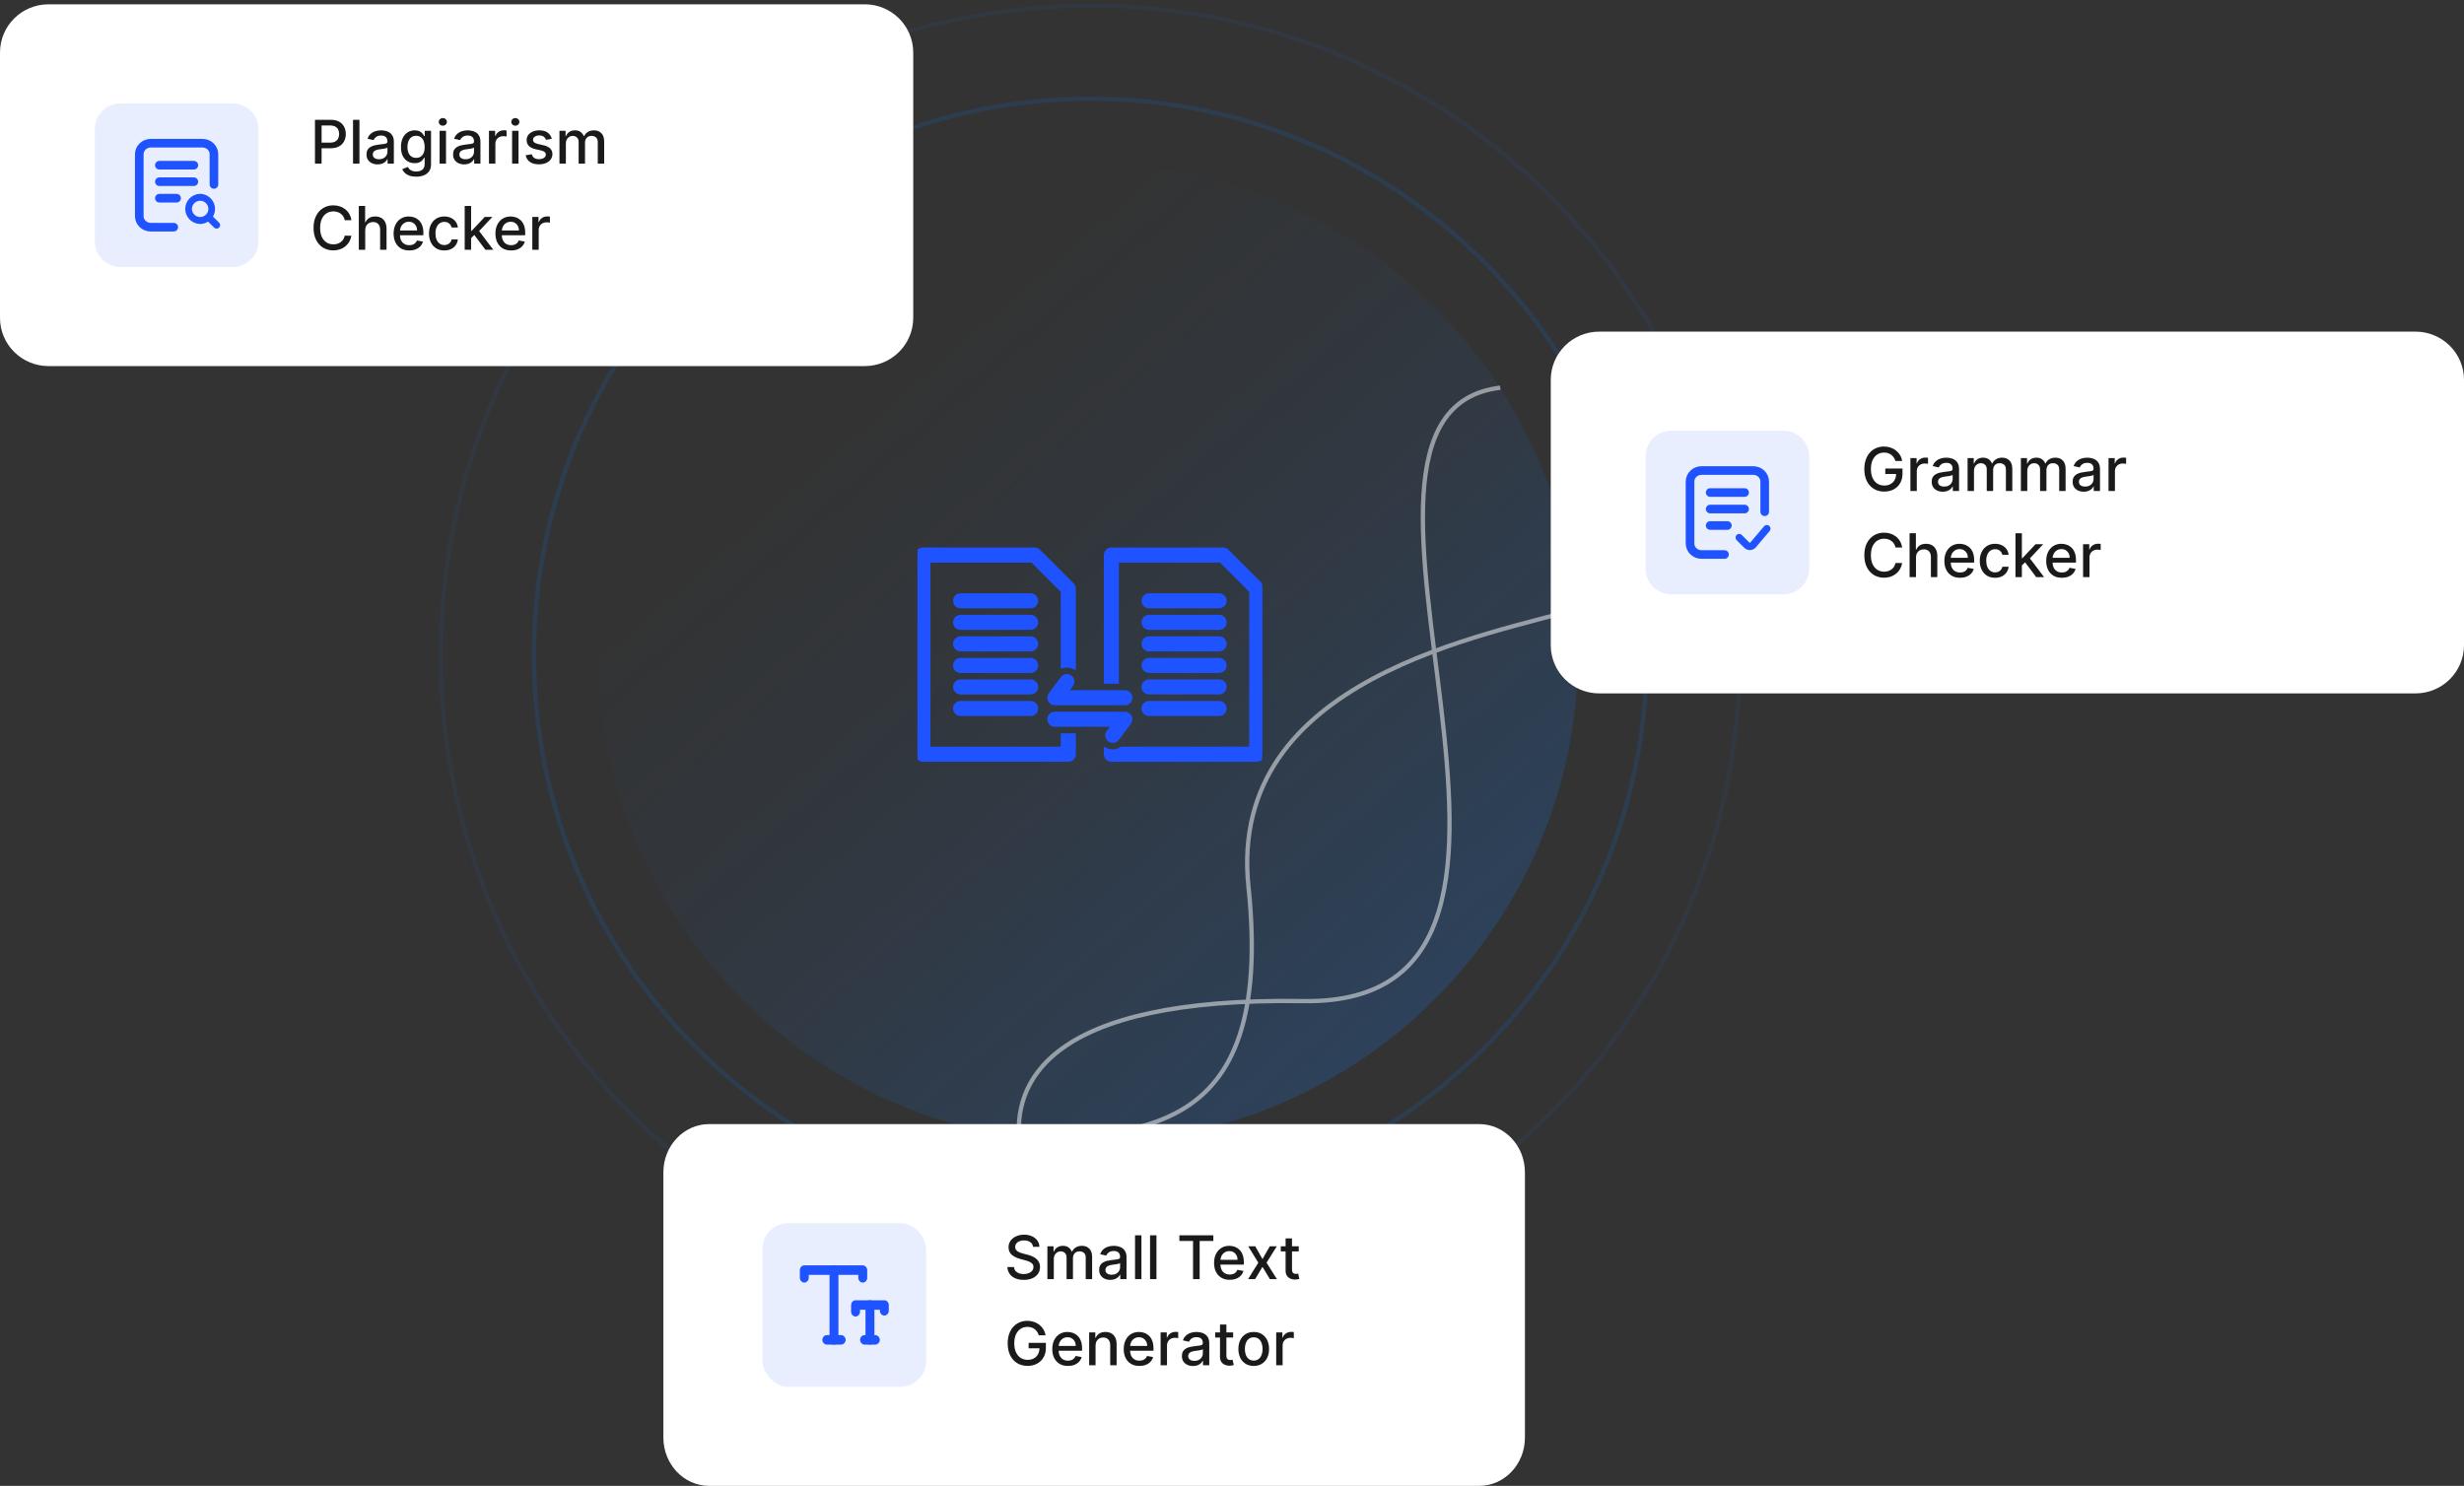 <svg width="572" height="345" viewBox="0 0 572 345" fill="none" xmlns="http://www.w3.org/2000/svg">
<rect x="0" y="0" width="572" height="345" fill="#333333" stroke="none"/>
<g clip-path="url(#clip0_27444_1817)">
<path opacity="0.15" d="M253.121 281.259C324.458 281.259 382.287 223.429 382.287 152.092C382.287 80.756 324.458 22.926 253.121 22.926C181.784 22.926 123.954 80.756 123.954 152.092C123.954 223.429 181.784 281.259 253.121 281.259Z" stroke="#137CF9"/>
<path opacity="0.07" d="M253.121 302.862C336.391 302.862 403.894 235.359 403.894 152.089C403.894 68.82 336.391 1.316 253.121 1.316C169.852 1.316 102.349 68.82 102.349 152.089C102.349 235.359 169.852 302.862 253.121 302.862Z" stroke="#137CF9"/>
<path d="M252.667 265.333C315.443 265.333 366.333 214.443 366.333 151.667C366.333 88.89 315.443 38 252.667 38C189.89 38 139 88.89 139 151.667C139 214.443 189.89 265.333 252.667 265.333Z" fill="url(#paint0_linear_27444_1817)"/>
<path d="M366.787 141.196C346.24 147.411 284.746 157.133 289.822 205.861C296.185 266.955 261.796 261.798 236.739 265.765C234.884 251.484 243.052 231.489 302.548 232.441C376.917 233.631 298.173 95.971 348.283 90.019" stroke="white" stroke-opacity="0.5"/>
<g clip-path="url(#clip1_27444_1817)">
<path d="M239.25 138.25H223C222.668 138.25 222.351 138.382 222.116 138.616C221.882 138.851 221.75 139.169 221.75 139.5C221.75 139.832 221.882 140.15 222.116 140.384C222.351 140.618 222.668 140.75 223 140.75H239.25C239.582 140.75 239.899 140.618 240.134 140.384C240.368 140.15 240.5 139.832 240.5 139.5C240.5 139.169 240.368 138.851 240.134 138.616C239.899 138.382 239.582 138.25 239.25 138.25Z" fill="#1F53FF" stroke="#1F53FF"/>
<path d="M239.25 143.25H223C222.668 143.25 222.351 143.382 222.116 143.616C221.882 143.851 221.75 144.169 221.75 144.5C221.75 144.832 221.882 145.15 222.116 145.384C222.351 145.618 222.668 145.75 223 145.75H239.25C239.582 145.75 239.899 145.618 240.134 145.384C240.368 145.15 240.5 144.832 240.5 144.5C240.5 144.169 240.368 143.851 240.134 143.616C239.899 143.382 239.582 143.25 239.25 143.25Z" fill="#1F53FF" stroke="#1F53FF"/>
<path d="M239.25 148.25H223C222.668 148.25 222.351 148.382 222.116 148.616C221.882 148.851 221.75 149.169 221.75 149.5C221.75 149.832 221.882 150.15 222.116 150.384C222.351 150.618 222.668 150.75 223 150.75H239.25C239.582 150.75 239.899 150.618 240.134 150.384C240.368 150.15 240.5 149.832 240.5 149.5C240.5 149.169 240.368 148.851 240.134 148.616C239.899 148.382 239.582 148.25 239.25 148.25Z" fill="#1F53FF" stroke="#1F53FF"/>
<path d="M239.25 153.25H223C222.668 153.25 222.351 153.382 222.116 153.616C221.882 153.851 221.75 154.169 221.75 154.5C221.75 154.832 221.882 155.15 222.116 155.384C222.351 155.618 222.668 155.75 223 155.75H239.25C239.582 155.75 239.899 155.618 240.134 155.384C240.368 155.15 240.5 154.832 240.5 154.5C240.5 154.169 240.368 153.851 240.134 153.616C239.899 153.382 239.582 153.25 239.25 153.25Z" fill="#1F53FF" stroke="#1F53FF"/>
<path d="M239.25 158.25H223C222.668 158.25 222.351 158.382 222.116 158.616C221.882 158.851 221.75 159.169 221.75 159.5C221.75 159.832 221.882 160.15 222.116 160.384C222.351 160.618 222.668 160.75 223 160.75H239.25C239.582 160.75 239.899 160.618 240.134 160.384C240.368 160.15 240.5 159.832 240.5 159.5C240.5 159.169 240.368 158.851 240.134 158.616C239.899 158.382 239.582 158.25 239.25 158.25Z" fill="#1F53FF" stroke="#1F53FF"/>
<path d="M239.25 163.25H223C222.668 163.25 222.351 163.382 222.116 163.616C221.882 163.851 221.75 164.169 221.75 164.5C221.75 164.832 221.882 165.15 222.116 165.384C222.351 165.618 222.668 165.75 223 165.75H239.25C239.582 165.75 239.899 165.618 240.134 165.384C240.368 165.15 240.5 164.832 240.5 164.5C240.5 164.169 240.368 163.851 240.134 163.616C239.899 163.382 239.582 163.25 239.25 163.25Z" fill="#1F53FF" stroke="#1F53FF"/>
<path d="M266.75 140.75H283C283.332 140.75 283.649 140.618 283.884 140.384C284.118 140.15 284.25 139.832 284.25 139.5C284.25 139.169 284.118 138.851 283.884 138.616C283.649 138.382 283.332 138.25 283 138.25H266.75C266.418 138.25 266.101 138.382 265.866 138.616C265.632 138.851 265.5 139.169 265.5 139.5C265.5 139.832 265.632 140.15 265.866 140.384C266.101 140.618 266.418 140.75 266.75 140.75Z" fill="#1F53FF" stroke="#1F53FF"/>
<path d="M266.75 145.75H283C283.332 145.75 283.649 145.618 283.884 145.384C284.118 145.15 284.25 144.832 284.25 144.5C284.25 144.169 284.118 143.851 283.884 143.616C283.649 143.382 283.332 143.25 283 143.25H266.75C266.418 143.25 266.101 143.382 265.866 143.616C265.632 143.851 265.5 144.169 265.5 144.5C265.5 144.832 265.632 145.15 265.866 145.384C266.101 145.618 266.418 145.75 266.75 145.75Z" fill="#1F53FF" stroke="#1F53FF"/>
<path d="M266.75 150.75H283C283.332 150.75 283.649 150.618 283.884 150.384C284.118 150.15 284.25 149.832 284.25 149.5C284.25 149.169 284.118 148.851 283.884 148.616C283.649 148.382 283.332 148.25 283 148.25H266.75C266.418 148.25 266.101 148.382 265.866 148.616C265.632 148.851 265.5 149.169 265.5 149.5C265.5 149.832 265.632 150.15 265.866 150.384C266.101 150.618 266.418 150.75 266.75 150.75Z" fill="#1F53FF" stroke="#1F53FF"/>
<path d="M266.75 155.75H283C283.332 155.75 283.649 155.618 283.884 155.384C284.118 155.15 284.25 154.832 284.25 154.5C284.25 154.169 284.118 153.851 283.884 153.616C283.649 153.382 283.332 153.25 283 153.25H266.75C266.418 153.25 266.101 153.382 265.866 153.616C265.632 153.851 265.5 154.169 265.5 154.5C265.5 154.832 265.632 155.15 265.866 155.384C266.101 155.618 266.418 155.75 266.75 155.75Z" fill="#1F53FF" stroke="#1F53FF"/>
<path d="M266.75 160.75H283C283.332 160.75 283.649 160.618 283.884 160.384C284.118 160.15 284.25 159.832 284.25 159.5C284.25 159.169 284.118 158.851 283.884 158.616C283.649 158.382 283.332 158.25 283 158.25H266.75C266.418 158.25 266.101 158.382 265.866 158.616C265.632 158.851 265.5 159.169 265.5 159.5C265.5 159.832 265.632 160.15 265.866 160.384C266.101 160.618 266.418 160.75 266.75 160.75Z" fill="#1F53FF" stroke="#1F53FF"/>
<path d="M266.75 165.75H283C283.332 165.75 283.649 165.618 283.884 165.384C284.118 165.15 284.25 164.832 284.25 164.5C284.25 164.169 284.118 163.851 283.884 163.616C283.649 163.382 283.332 163.25 283 163.25H266.75C266.418 163.25 266.101 163.382 265.866 163.616C265.632 163.851 265.5 164.169 265.5 164.5C265.5 164.832 265.632 165.15 265.866 165.384C266.101 165.618 266.418 165.75 266.75 165.75Z" fill="#1F53FF" stroke="#1F53FF"/>
<path d="M261.125 160.75H247.371L248.681 158.999C248.879 158.733 248.964 158.4 248.917 158.072C248.869 157.743 248.694 157.448 248.428 157.249C248.163 157.051 247.829 156.966 247.501 157.013C247.173 157.06 246.877 157.236 246.679 157.501L243.874 161.251C243.735 161.437 243.651 161.658 243.63 161.889C243.609 162.12 243.654 162.352 243.757 162.56C243.861 162.767 244.021 162.942 244.218 163.064C244.416 163.185 244.643 163.25 244.875 163.25H261.125C261.457 163.25 261.774 163.118 262.009 162.884C262.243 162.65 262.375 162.332 262.375 162C262.375 161.669 262.243 161.351 262.009 161.116C261.774 160.882 261.457 160.75 261.125 160.75Z" fill="#1F53FF" stroke="#1F53FF"/>
<path d="M246.75 173.875H215.5V130.125H239.67L246.75 137.206V154.621C247.584 154.406 248.467 154.486 249.25 154.846V136.688C249.25 136.356 249.118 136.038 248.884 135.804L241.071 127.991C240.837 127.757 240.519 127.625 240.188 127.625H214.25C213.918 127.625 213.601 127.757 213.366 127.991C213.132 128.226 213 128.544 213 128.875V175.125C213 175.457 213.132 175.775 213.366 176.009C213.601 176.243 213.918 176.375 214.25 176.375H248C248.332 176.375 248.649 176.243 248.884 176.009C249.118 175.775 249.25 175.457 249.25 175.125V170.75H246.75V173.875Z" fill="#1F53FF" stroke="#1F53FF"/>
<path d="M292.634 135.804L284.821 127.991C284.587 127.757 284.269 127.625 283.938 127.625H258C257.668 127.625 257.351 127.757 257.116 127.991C256.882 128.226 256.75 128.544 256.75 128.875V158.25H259.25V130.125H283.42L290.5 137.206V173.875H260.389C259.857 174.23 259.243 174.441 258.605 174.488C257.967 174.536 257.328 174.417 256.75 174.145V175.125C256.75 175.457 256.882 175.775 257.116 176.009C257.351 176.243 257.668 176.375 258 176.375H291.75C292.082 176.375 292.399 176.243 292.634 176.009C292.868 175.775 293 175.457 293 175.125V136.688C293 136.356 292.868 136.038 292.634 135.804Z" fill="#1F53FF" stroke="#1F53FF"/>
<path d="M257.572 171.751C257.703 171.849 257.853 171.921 258.012 171.961C258.171 172.002 258.336 172.011 258.499 171.987C258.661 171.964 258.818 171.909 258.959 171.825C259.1 171.741 259.223 171.63 259.321 171.499L262.126 167.749C262.265 167.563 262.349 167.342 262.37 167.111C262.391 166.88 262.346 166.648 262.243 166.44C262.139 166.233 261.979 166.059 261.782 165.937C261.584 165.815 261.357 165.75 261.125 165.75H244.875C244.543 165.75 244.226 165.882 243.991 166.116C243.757 166.351 243.625 166.669 243.625 167C243.625 167.332 243.757 167.65 243.991 167.884C244.226 168.118 244.543 168.25 244.875 168.25H258.629L257.319 170.002C257.221 170.133 257.15 170.282 257.109 170.442C257.069 170.601 257.06 170.766 257.083 170.929C257.107 171.091 257.162 171.247 257.246 171.388C257.33 171.53 257.44 171.653 257.572 171.751Z" fill="#1F53FF" stroke="#1F53FF"/>
</g>
<path d="M154 272.2C154 266.014 158.755 261 164.62 261H343.38C349.245 261 354 266.014 354 272.2V333.8C354 339.985 349.245 345 343.38 345H164.62C158.755 345 154 339.985 154 333.8V272.2Z" fill="white"/>
<rect opacity="0.1" x="177" y="284" width="38" height="38" rx="6" fill="#1F53FF"/>
<path d="M193.603 311.997C193.142 311.997 192.768 311.594 192.768 311.096V294.9C192.768 294.404 193.141 294 193.603 294C194.064 294 194.438 294.402 194.438 294.9V311.098C194.437 311.594 194.064 311.997 193.603 311.997Z" fill="#1F53FF" stroke="#1F53FF" stroke-width="0.4"/>
<path d="M200.28 297.6C199.82 297.6 199.445 297.197 199.445 296.7V295.799H187.548V296.7C187.548 297.196 187.175 297.6 186.714 297.6C186.254 297.6 185.879 297.197 185.879 296.7V294.9C185.879 294.404 186.252 294 186.714 294H200.28C200.741 294 201.116 294.402 201.116 294.9V296.7C201.116 297.196 200.742 297.6 200.28 297.6ZM195.271 311.997H191.931C191.471 311.997 191.096 311.594 191.096 311.096C191.096 310.598 191.469 310.196 191.931 310.196H195.271C195.732 310.196 196.107 310.598 196.107 311.096C196.107 311.594 195.732 311.997 195.271 311.997Z" fill="#1F53FF" stroke="#1F53FF" stroke-width="0.4"/>
<path d="M198.613 305.476C198.152 305.476 197.777 305.074 197.777 304.576V303.002C197.777 302.505 198.151 302.102 198.613 302.102H205.291C205.752 302.102 206.126 302.504 206.126 303.002V304.352C206.126 304.848 205.753 305.252 205.291 305.252C204.83 305.252 204.456 304.85 204.456 304.352V303.902H199.447V304.577C199.447 305.074 199.073 305.476 198.613 305.476Z" fill="#1F53FF" stroke="#1F53FF" stroke-width="0.4"/>
<path d="M201.952 311.997C201.492 311.997 201.117 311.595 201.117 311.097V302.998C201.117 302.501 201.491 302.098 201.952 302.098C202.414 302.098 202.788 302.5 202.788 302.998V311.097C202.788 311.595 202.414 311.997 201.952 311.997Z" fill="#1F53FF" stroke="#1F53FF" stroke-width="0.4"/>
<path d="M203.203 311.998H200.699C200.238 311.998 199.863 311.595 199.863 311.097C199.863 310.599 200.237 310.197 200.699 310.197H203.203C203.664 310.197 204.038 310.599 204.038 311.097C204.038 311.595 203.665 311.998 203.203 311.998Z" fill="#1F53FF" stroke="#1F53FF" stroke-width="0.4"/>
<path d="M239.81 289.493C239.757 289.022 239.538 288.658 239.154 288.399C238.769 288.137 238.285 288.006 237.702 288.006C237.284 288.006 236.923 288.073 236.618 288.205C236.313 288.335 236.076 288.513 235.907 288.742C235.742 288.968 235.659 289.224 235.659 289.513C235.659 289.755 235.715 289.964 235.828 290.139C235.944 290.315 236.095 290.462 236.28 290.582C236.469 290.698 236.671 290.795 236.887 290.875C237.102 290.951 237.309 291.014 237.508 291.064L238.502 291.322C238.827 291.402 239.16 291.51 239.502 291.646C239.843 291.781 240.16 291.96 240.451 292.183C240.743 292.405 240.978 292.68 241.157 293.008C241.34 293.336 241.431 293.729 241.431 294.186C241.431 294.763 241.282 295.275 240.983 295.722C240.688 296.17 240.259 296.523 239.696 296.781C239.136 297.04 238.458 297.169 237.662 297.169C236.9 297.169 236.24 297.048 235.684 296.806C235.127 296.564 234.691 296.221 234.376 295.777C234.061 295.33 233.887 294.799 233.854 294.186H235.395C235.425 294.554 235.544 294.861 235.753 295.106C235.965 295.348 236.235 295.528 236.564 295.648C236.895 295.764 237.258 295.822 237.652 295.822C238.087 295.822 238.473 295.754 238.811 295.618C239.152 295.479 239.421 295.286 239.616 295.041C239.812 294.793 239.909 294.503 239.909 294.171C239.909 293.87 239.823 293.623 239.651 293.43C239.482 293.238 239.252 293.079 238.96 292.953C238.672 292.827 238.345 292.716 237.98 292.62L236.777 292.292C235.962 292.07 235.316 291.743 234.838 291.312C234.364 290.882 234.127 290.312 234.127 289.602C234.127 289.016 234.287 288.504 234.605 288.066C234.923 287.629 235.354 287.289 235.897 287.047C236.441 286.802 237.054 286.679 237.737 286.679C238.426 286.679 239.034 286.8 239.561 287.042C240.092 287.284 240.509 287.617 240.814 288.041C241.119 288.462 241.278 288.946 241.292 289.493H239.81ZM243.147 297V289.364H244.574V290.607H244.668C244.828 290.186 245.088 289.857 245.449 289.622C245.81 289.384 246.243 289.264 246.747 289.264C247.257 289.264 247.685 289.384 248.029 289.622C248.377 289.861 248.634 290.189 248.8 290.607H248.879C249.062 290.199 249.352 289.874 249.749 289.632C250.147 289.387 250.621 289.264 251.171 289.264C251.864 289.264 252.429 289.481 252.867 289.915C253.307 290.35 253.528 291.004 253.528 291.879V297H252.041V292.018C252.041 291.501 251.9 291.127 251.619 290.895C251.337 290.663 251.001 290.547 250.61 290.547C250.126 290.547 249.749 290.696 249.481 290.994C249.213 291.289 249.078 291.669 249.078 292.133V297H247.597V291.924C247.597 291.51 247.467 291.177 247.209 290.925C246.95 290.673 246.614 290.547 246.2 290.547C245.918 290.547 245.658 290.621 245.419 290.771C245.184 290.916 244.993 291.12 244.847 291.382C244.705 291.644 244.634 291.947 244.634 292.292V297H243.147ZM257.743 297.169C257.259 297.169 256.821 297.08 256.43 296.901C256.039 296.718 255.729 296.455 255.5 296.11C255.275 295.765 255.162 295.343 255.162 294.842C255.162 294.411 255.245 294.057 255.411 293.778C255.577 293.5 255.8 293.28 256.082 293.117C256.364 292.955 256.679 292.832 257.027 292.749C257.375 292.666 257.729 292.603 258.091 292.56C258.548 292.507 258.919 292.464 259.204 292.431C259.489 292.395 259.696 292.337 259.826 292.257C259.955 292.178 260.02 292.048 260.02 291.869V291.835C260.02 291.4 259.897 291.064 259.652 290.825C259.41 290.587 259.048 290.467 258.568 290.467C258.067 290.467 257.673 290.578 257.385 290.8C257.1 291.019 256.902 291.263 256.793 291.531L255.396 291.213C255.562 290.749 255.804 290.375 256.122 290.089C256.443 289.801 256.813 289.592 257.23 289.463C257.648 289.33 258.087 289.264 258.548 289.264C258.853 289.264 259.176 289.301 259.517 289.374C259.862 289.443 260.184 289.572 260.482 289.761C260.783 289.95 261.03 290.22 261.223 290.572C261.415 290.92 261.511 291.372 261.511 291.929V297H260.059V295.956H260C259.904 296.148 259.759 296.337 259.567 296.523C259.375 296.708 259.128 296.862 258.826 296.985C258.525 297.108 258.163 297.169 257.743 297.169ZM258.066 295.976C258.477 295.976 258.828 295.895 259.12 295.732C259.415 295.57 259.638 295.358 259.791 295.096C259.947 294.831 260.024 294.547 260.024 294.246V293.261C259.971 293.314 259.869 293.364 259.716 293.411C259.567 293.454 259.396 293.492 259.204 293.525C259.012 293.555 258.825 293.583 258.642 293.609C258.46 293.633 258.308 293.652 258.185 293.669C257.897 293.705 257.633 293.767 257.395 293.853C257.159 293.939 256.97 294.063 256.828 294.226C256.689 294.385 256.619 294.597 256.619 294.862C256.619 295.23 256.755 295.509 257.027 295.697C257.298 295.883 257.645 295.976 258.066 295.976ZM264.977 286.818V297H263.491V286.818H264.977ZM268.464 286.818V297H266.977V286.818H268.464ZM273.786 288.141V286.818H281.666V288.141H278.489V297H276.958V288.141H273.786ZM285.472 297.154C284.719 297.154 284.071 296.993 283.528 296.672C282.987 296.347 282.57 295.891 282.275 295.305C281.983 294.715 281.837 294.024 281.837 293.232C281.837 292.449 281.983 291.76 282.275 291.163C282.57 290.567 282.981 290.101 283.508 289.766C284.038 289.432 284.658 289.264 285.367 289.264C285.798 289.264 286.216 289.335 286.62 289.478C287.024 289.621 287.387 289.844 287.709 290.149C288.03 290.454 288.284 290.85 288.469 291.337C288.655 291.821 288.748 292.41 288.748 293.102V293.629H282.678V292.516H287.291C287.291 292.125 287.212 291.778 287.053 291.477C286.893 291.172 286.67 290.931 286.381 290.756C286.096 290.58 285.762 290.492 285.377 290.492C284.96 290.492 284.595 290.595 284.283 290.8C283.975 291.003 283.736 291.268 283.567 291.596C283.402 291.921 283.319 292.274 283.319 292.655V293.525C283.319 294.035 283.408 294.469 283.587 294.827C283.77 295.185 284.023 295.459 284.348 295.648C284.673 295.833 285.052 295.926 285.486 295.926C285.768 295.926 286.025 295.886 286.257 295.807C286.489 295.724 286.69 295.601 286.859 295.439C287.028 295.277 287.157 295.076 287.246 294.837L288.653 295.091C288.541 295.505 288.339 295.868 288.047 296.18C287.759 296.488 287.396 296.728 286.958 296.901C286.524 297.07 286.028 297.154 285.472 297.154ZM291.393 289.364L293.078 292.337L294.778 289.364H296.404L294.023 293.182L296.424 297H294.798L293.078 294.146L291.363 297H289.732L292.109 293.182L289.762 289.364H291.393ZM301.495 289.364V290.557H297.324V289.364H301.495ZM298.442 287.534H299.929V294.758C299.929 295.046 299.972 295.263 300.058 295.409C300.144 295.552 300.255 295.649 300.391 295.702C300.531 295.752 300.681 295.777 300.844 295.777C300.963 295.777 301.067 295.769 301.157 295.752C301.246 295.736 301.316 295.722 301.366 295.712L301.634 296.94C301.548 296.973 301.425 297.007 301.266 297.04C301.107 297.076 300.908 297.096 300.67 297.099C300.279 297.106 299.914 297.036 299.576 296.891C299.238 296.745 298.964 296.519 298.756 296.214C298.547 295.91 298.442 295.527 298.442 295.066V287.534ZM241.147 310.035C241.051 309.733 240.922 309.463 240.76 309.224C240.6 308.982 240.41 308.777 240.188 308.608C239.966 308.436 239.712 308.305 239.427 308.215C239.145 308.126 238.836 308.081 238.497 308.081C237.924 308.081 237.407 308.228 236.946 308.523C236.486 308.818 236.121 309.251 235.853 309.821C235.587 310.388 235.455 311.082 235.455 311.904C235.455 312.729 235.589 313.427 235.858 313.997C236.126 314.567 236.494 315 236.961 315.295C237.429 315.59 237.961 315.737 238.557 315.737C239.111 315.737 239.593 315.625 240.004 315.399C240.418 315.174 240.738 314.856 240.963 314.445C241.192 314.03 241.306 313.543 241.306 312.983L241.704 313.058H238.791V311.79H242.793V312.948C242.793 313.803 242.611 314.546 242.246 315.175C241.885 315.802 241.384 316.286 240.745 316.627C240.108 316.969 239.379 317.139 238.557 317.139C237.636 317.139 236.827 316.927 236.131 316.503C235.438 316.079 234.898 315.477 234.51 314.698C234.122 313.916 233.929 312.988 233.929 311.914C233.929 311.102 234.041 310.373 234.267 309.727C234.492 309.08 234.809 308.532 235.216 308.081C235.627 307.627 236.109 307.281 236.663 307.042C237.22 306.8 237.828 306.679 238.488 306.679C239.038 306.679 239.55 306.76 240.024 306.923C240.501 307.085 240.925 307.315 241.297 307.614C241.671 307.912 241.981 308.267 242.226 308.678C242.471 309.085 242.637 309.538 242.723 310.035H241.147ZM247.915 317.154C247.163 317.154 246.515 316.993 245.971 316.672C245.431 316.347 245.013 315.891 244.718 315.305C244.427 314.715 244.281 314.024 244.281 313.232C244.281 312.449 244.427 311.76 244.718 311.163C245.013 310.567 245.424 310.101 245.951 309.766C246.481 309.432 247.101 309.264 247.811 309.264C248.241 309.264 248.659 309.335 249.063 309.478C249.468 309.621 249.831 309.844 250.152 310.149C250.474 310.454 250.727 310.85 250.913 311.337C251.098 311.821 251.191 312.41 251.191 313.102V313.629H245.121V312.516H249.735C249.735 312.125 249.655 311.778 249.496 311.477C249.337 311.172 249.113 310.931 248.825 310.756C248.54 310.58 248.205 310.492 247.82 310.492C247.403 310.492 247.038 310.595 246.727 310.8C246.418 311.003 246.18 311.268 246.011 311.596C245.845 311.921 245.762 312.274 245.762 312.655V313.525C245.762 314.035 245.852 314.469 246.031 314.827C246.213 315.185 246.467 315.459 246.791 315.648C247.116 315.833 247.496 315.926 247.93 315.926C248.212 315.926 248.468 315.886 248.7 315.807C248.932 315.724 249.133 315.601 249.302 315.439C249.471 315.277 249.6 315.076 249.69 314.837L251.097 315.091C250.984 315.505 250.782 315.868 250.49 316.18C250.202 316.488 249.839 316.728 249.401 316.901C248.967 317.07 248.472 317.154 247.915 317.154ZM254.327 312.466V317H252.841V309.364H254.267V310.607H254.362C254.538 310.202 254.813 309.877 255.187 309.632C255.565 309.387 256.041 309.264 256.614 309.264C257.134 309.264 257.59 309.374 257.981 309.592C258.372 309.808 258.676 310.129 258.891 310.557C259.106 310.984 259.214 311.513 259.214 312.143V317H257.728V312.322C257.728 311.768 257.583 311.336 257.295 311.024C257.007 310.709 256.611 310.552 256.107 310.552C255.762 310.552 255.456 310.626 255.187 310.776C254.922 310.925 254.712 311.143 254.556 311.432C254.403 311.717 254.327 312.062 254.327 312.466ZM264.499 317.154C263.747 317.154 263.099 316.993 262.555 316.672C262.015 316.347 261.597 315.891 261.302 315.305C261.011 314.715 260.865 314.024 260.865 313.232C260.865 312.449 261.011 311.76 261.302 311.163C261.597 310.567 262.008 310.101 262.535 309.766C263.065 309.432 263.685 309.264 264.395 309.264C264.825 309.264 265.243 309.335 265.647 309.478C266.052 309.621 266.415 309.844 266.736 310.149C267.058 310.454 267.311 310.85 267.497 311.337C267.682 311.821 267.775 312.41 267.775 313.102V313.629H261.705V312.516H266.319C266.319 312.125 266.239 311.778 266.08 311.477C265.921 311.172 265.697 310.931 265.409 310.756C265.124 310.58 264.789 310.492 264.404 310.492C263.987 310.492 263.622 310.595 263.311 310.8C263.002 311.003 262.764 311.268 262.595 311.596C262.429 311.921 262.346 312.274 262.346 312.655V313.525C262.346 314.035 262.436 314.469 262.615 314.827C262.797 315.185 263.051 315.459 263.375 315.648C263.7 315.833 264.08 315.926 264.514 315.926C264.796 315.926 265.052 315.886 265.284 315.807C265.516 315.724 265.717 315.601 265.886 315.439C266.055 315.277 266.184 315.076 266.274 314.837L267.681 315.091C267.568 315.505 267.366 315.868 267.074 316.18C266.786 316.488 266.423 316.728 265.985 316.901C265.551 317.07 265.056 317.154 264.499 317.154ZM269.425 317V309.364H270.861V310.577H270.941C271.08 310.166 271.325 309.843 271.677 309.607C272.031 309.369 272.432 309.249 272.88 309.249C272.973 309.249 273.082 309.253 273.208 309.259C273.337 309.266 273.438 309.274 273.511 309.284V310.706C273.452 310.689 273.345 310.671 273.193 310.651C273.041 310.628 272.888 310.616 272.736 310.616C272.384 310.616 272.071 310.691 271.796 310.84C271.524 310.986 271.309 311.19 271.15 311.452C270.991 311.71 270.911 312.005 270.911 312.337V317H269.425ZM276.952 317.169C276.468 317.169 276.03 317.08 275.639 316.901C275.248 316.718 274.938 316.455 274.709 316.11C274.484 315.765 274.371 315.343 274.371 314.842C274.371 314.411 274.454 314.057 274.62 313.778C274.786 313.5 275.009 313.28 275.291 313.117C275.573 312.955 275.888 312.832 276.236 312.749C276.584 312.666 276.938 312.603 277.3 312.56C277.757 312.507 278.128 312.464 278.413 312.431C278.698 312.395 278.905 312.337 279.035 312.257C279.164 312.178 279.228 312.048 279.228 311.869V311.835C279.228 311.4 279.106 311.064 278.861 310.825C278.619 310.587 278.257 310.467 277.777 310.467C277.276 310.467 276.882 310.578 276.594 310.8C276.309 311.019 276.111 311.263 276.002 311.531L274.605 311.213C274.771 310.749 275.013 310.375 275.331 310.089C275.652 309.801 276.022 309.592 276.439 309.463C276.857 309.33 277.296 309.264 277.757 309.264C278.062 309.264 278.385 309.301 278.726 309.374C279.071 309.443 279.393 309.572 279.691 309.761C279.992 309.95 280.239 310.22 280.432 310.572C280.624 310.92 280.72 311.372 280.72 311.929V317H279.268V315.956H279.209C279.112 316.148 278.968 316.337 278.776 316.523C278.584 316.708 278.337 316.862 278.035 316.985C277.734 317.108 277.372 317.169 276.952 317.169ZM277.275 315.976C277.686 315.976 278.037 315.895 278.329 315.732C278.624 315.57 278.847 315.358 279 315.096C279.156 314.831 279.233 314.547 279.233 314.246V313.261C279.18 313.314 279.078 313.364 278.925 313.411C278.776 313.454 278.605 313.492 278.413 313.525C278.221 313.555 278.034 313.583 277.851 313.609C277.669 313.633 277.517 313.652 277.394 313.669C277.106 313.705 276.842 313.767 276.603 313.853C276.368 313.939 276.179 314.063 276.037 314.226C275.898 314.385 275.828 314.597 275.828 314.862C275.828 315.23 275.964 315.509 276.236 315.697C276.507 315.883 276.854 315.976 277.275 315.976ZM286.265 309.364V310.557H282.093V309.364H286.265ZM283.212 307.534H284.698V314.758C284.698 315.046 284.742 315.263 284.828 315.409C284.914 315.552 285.025 315.649 285.161 315.702C285.3 315.752 285.451 315.777 285.613 315.777C285.733 315.777 285.837 315.769 285.926 315.752C286.016 315.736 286.086 315.722 286.135 315.712L286.404 316.94C286.318 316.973 286.195 317.007 286.036 317.04C285.877 317.076 285.678 317.096 285.439 317.099C285.048 317.106 284.684 317.036 284.346 316.891C284.007 316.745 283.734 316.519 283.525 316.214C283.316 315.91 283.212 315.527 283.212 315.066V307.534ZM291.043 317.154C290.328 317.154 289.703 316.99 289.169 316.662C288.636 316.334 288.221 315.875 287.926 315.285C287.631 314.695 287.484 314.005 287.484 313.217C287.484 312.424 287.631 311.732 287.926 311.138C288.221 310.545 288.636 310.085 289.169 309.756C289.703 309.428 290.328 309.264 291.043 309.264C291.759 309.264 292.384 309.428 292.918 309.756C293.451 310.085 293.866 310.545 294.161 311.138C294.456 311.732 294.603 312.424 294.603 313.217C294.603 314.005 294.456 314.695 294.161 315.285C293.866 315.875 293.451 316.334 292.918 316.662C292.384 316.99 291.759 317.154 291.043 317.154ZM291.048 315.906C291.512 315.906 291.897 315.784 292.202 315.538C292.507 315.293 292.732 314.967 292.878 314.559C293.027 314.151 293.102 313.702 293.102 313.212C293.102 312.724 293.027 312.277 292.878 311.869C292.732 311.458 292.507 311.129 292.202 310.88C291.897 310.631 291.512 310.507 291.048 310.507C290.581 310.507 290.193 310.631 289.885 310.88C289.58 311.129 289.353 311.458 289.204 311.869C289.058 312.277 288.985 312.724 288.985 313.212C288.985 313.702 289.058 314.151 289.204 314.559C289.353 314.967 289.58 315.293 289.885 315.538C290.193 315.784 290.581 315.906 291.048 315.906ZM296.262 317V309.364H297.699V310.577H297.779C297.918 310.166 298.163 309.843 298.515 309.607C298.869 309.369 299.27 309.249 299.718 309.249C299.81 309.249 299.92 309.253 300.046 309.259C300.175 309.266 300.276 309.274 300.349 309.284V310.706C300.289 310.689 300.183 310.671 300.031 310.651C299.878 310.628 299.726 310.616 299.573 310.616C299.222 310.616 298.909 310.691 298.634 310.84C298.362 310.986 298.147 311.19 297.988 311.452C297.828 311.71 297.749 312.005 297.749 312.337V317H296.262Z" fill="#1A1A1A"/>
<path d="M360 88.2C360 82.014 365.04 77 371.257 77H560.743C566.96 77 572 82.014 572 88.2V149.8C572 155.985 566.96 161 560.743 161H371.257C365.04 161 360 155.985 360 149.8V88.2Z" fill="white"/>
<path opacity="0.1" d="M414 100H388C384.686 100 382 102.686 382 106V132C382 135.314 384.686 138 388 138H414C417.314 138 420 135.314 420 132V106C420 102.686 417.314 100 414 100Z" fill="#1F53FF"/>
<path d="M400.332 128.75H394.999C393.526 128.75 392.332 127.607 392.332 126.196C392.332 124.786 392.332 111.804 392.332 111.804C392.332 110.393 393.526 109.25 394.999 109.25H406.999C408.471 109.25 409.665 110.393 409.665 111.804V118.826M396.999 114.357H404.999M396.999 118.188H404.999M396.999 122.018H400.999" stroke="#1F53FF" stroke-width="2" stroke-linecap="round" stroke-linejoin="round"/>
<path fill-rule="evenodd" clip-rule="evenodd" d="M410.708 122.101C411.066 122.404 411.111 122.94 410.808 123.299L407.625 127.063C406.926 127.89 405.67 127.942 404.905 127.177L403.149 125.422C402.817 125.091 402.817 124.552 403.149 124.22C403.481 123.888 404.019 123.888 404.351 124.22L406.106 125.975C406.168 126.037 406.27 126.032 406.327 125.965L409.51 122.201C409.813 121.843 410.349 121.798 410.708 122.101Z" fill="#1F53FF"/>
<path d="M440.009 107.035C439.913 106.733 439.784 106.463 439.621 106.224C439.462 105.982 439.272 105.777 439.05 105.608C438.828 105.436 438.574 105.305 438.289 105.215C438.007 105.126 437.697 105.081 437.359 105.081C436.786 105.081 436.269 105.228 435.808 105.523C435.348 105.818 434.983 106.251 434.714 106.821C434.449 107.388 434.317 108.082 434.317 108.904C434.317 109.729 434.451 110.427 434.719 110.997C434.988 111.567 435.356 112 435.823 112.295C436.29 112.59 436.822 112.737 437.419 112.737C437.973 112.737 438.455 112.625 438.866 112.399C439.28 112.174 439.6 111.856 439.825 111.445C440.054 111.03 440.168 110.543 440.168 109.983L440.566 110.058H437.653V108.79H441.655V109.948C441.655 110.803 441.473 111.546 441.108 112.175C440.747 112.802 440.246 113.286 439.607 113.627C438.97 113.969 438.241 114.139 437.419 114.139C436.498 114.139 435.689 113.927 434.993 113.503C434.3 113.079 433.76 112.477 433.372 111.698C432.984 110.916 432.79 109.988 432.79 108.914C432.79 108.102 432.903 107.373 433.129 106.727C433.354 106.08 433.67 105.532 434.078 105.081C434.489 104.627 434.971 104.281 435.525 104.042C436.082 103.8 436.69 103.679 437.349 103.679C437.9 103.679 438.412 103.76 438.886 103.923C439.363 104.085 439.787 104.315 440.158 104.614C440.533 104.912 440.843 105.267 441.088 105.678C441.333 106.085 441.499 106.538 441.585 107.035H440.009ZM443.486 114V106.364H444.922V107.577H445.002C445.141 107.166 445.386 106.843 445.738 106.607C446.092 106.369 446.493 106.249 446.941 106.249C447.034 106.249 447.143 106.253 447.269 106.259C447.398 106.266 447.499 106.274 447.572 106.284V107.706C447.513 107.689 447.407 107.671 447.254 107.651C447.102 107.628 446.949 107.616 446.797 107.616C446.445 107.616 446.132 107.691 445.857 107.84C445.585 107.986 445.37 108.19 445.211 108.452C445.052 108.71 444.972 109.005 444.972 109.337V114H443.486ZM451.013 114.169C450.529 114.169 450.091 114.08 449.7 113.901C449.309 113.718 448.999 113.455 448.77 113.11C448.545 112.765 448.432 112.343 448.432 111.842C448.432 111.411 448.515 111.057 448.681 110.778C448.847 110.5 449.07 110.28 449.352 110.117C449.634 109.955 449.949 109.832 450.297 109.749C450.645 109.666 450.999 109.603 451.361 109.56C451.818 109.507 452.189 109.464 452.474 109.431C452.759 109.395 452.966 109.337 453.096 109.257C453.225 109.178 453.29 109.048 453.29 108.869V108.835C453.29 108.4 453.167 108.064 452.922 107.825C452.68 107.587 452.318 107.467 451.838 107.467C451.337 107.467 450.943 107.578 450.655 107.8C450.37 108.019 450.172 108.263 450.063 108.531L448.666 108.213C448.832 107.749 449.074 107.375 449.392 107.089C449.713 106.801 450.083 106.592 450.501 106.463C450.918 106.33 451.357 106.264 451.818 106.264C452.123 106.264 452.446 106.301 452.787 106.374C453.132 106.443 453.454 106.572 453.752 106.761C454.054 106.95 454.3 107.22 454.493 107.572C454.685 107.92 454.781 108.372 454.781 108.929V114H453.329V112.956H453.27C453.174 113.148 453.029 113.337 452.837 113.523C452.645 113.708 452.398 113.862 452.096 113.985C451.795 114.108 451.434 114.169 451.013 114.169ZM451.336 112.976C451.747 112.976 452.098 112.895 452.39 112.732C452.685 112.57 452.908 112.358 453.061 112.096C453.217 111.831 453.295 111.547 453.295 111.246V110.261C453.242 110.314 453.139 110.364 452.986 110.411C452.837 110.454 452.666 110.492 452.474 110.525C452.282 110.555 452.095 110.583 451.912 110.609C451.73 110.633 451.578 110.652 451.455 110.669C451.167 110.705 450.903 110.767 450.665 110.853C450.429 110.939 450.24 111.063 450.098 111.226C449.959 111.385 449.889 111.597 449.889 111.862C449.889 112.23 450.025 112.509 450.297 112.697C450.568 112.883 450.915 112.976 451.336 112.976ZM456.761 114V106.364H458.188V107.607H458.282C458.441 107.186 458.702 106.857 459.063 106.622C459.424 106.384 459.857 106.264 460.36 106.264C460.871 106.264 461.298 106.384 461.643 106.622C461.991 106.861 462.248 107.189 462.414 107.607H462.493C462.676 107.199 462.966 106.874 463.363 106.632C463.761 106.387 464.235 106.264 464.785 106.264C465.478 106.264 466.043 106.481 466.48 106.915C466.921 107.35 467.142 108.004 467.142 108.879V114H465.655V109.018C465.655 108.501 465.514 108.127 465.233 107.895C464.951 107.663 464.614 107.547 464.223 107.547C463.739 107.547 463.363 107.696 463.095 107.994C462.826 108.289 462.692 108.669 462.692 109.133V114H461.211V108.924C461.211 108.51 461.081 108.177 460.823 107.925C460.564 107.673 460.228 107.547 459.814 107.547C459.532 107.547 459.272 107.621 459.033 107.771C458.798 107.916 458.607 108.12 458.461 108.382C458.319 108.644 458.248 108.947 458.248 109.292V114H456.761ZM469.134 114V106.364H470.561V107.607H470.655C470.814 107.186 471.075 106.857 471.436 106.622C471.797 106.384 472.23 106.264 472.733 106.264C473.244 106.264 473.671 106.384 474.016 106.622C474.364 106.861 474.621 107.189 474.787 107.607H474.866C475.049 107.199 475.339 106.874 475.736 106.632C476.134 106.387 476.608 106.264 477.158 106.264C477.851 106.264 478.416 106.481 478.854 106.915C479.294 107.35 479.515 108.004 479.515 108.879V114H478.028V109.018C478.028 108.501 477.887 108.127 477.606 107.895C477.324 107.663 476.988 107.547 476.596 107.547C476.113 107.547 475.736 107.696 475.468 107.994C475.199 108.289 475.065 108.669 475.065 109.133V114H473.584V108.924C473.584 108.51 473.454 108.177 473.196 107.925C472.937 107.673 472.601 107.547 472.187 107.547C471.905 107.547 471.645 107.621 471.406 107.771C471.171 107.916 470.98 108.12 470.834 108.382C470.692 108.644 470.621 108.947 470.621 109.292V114H469.134ZM483.729 114.169C483.246 114.169 482.808 114.08 482.417 113.901C482.026 113.718 481.716 113.455 481.487 113.11C481.262 112.765 481.149 112.343 481.149 111.842C481.149 111.411 481.232 111.057 481.398 110.778C481.563 110.5 481.787 110.28 482.069 110.117C482.351 109.955 482.665 109.832 483.013 109.749C483.362 109.666 483.716 109.603 484.077 109.56C484.535 109.507 484.906 109.464 485.191 109.431C485.476 109.395 485.683 109.337 485.812 109.257C485.942 109.178 486.006 109.048 486.006 108.869V108.835C486.006 108.4 485.884 108.064 485.638 107.825C485.397 107.587 485.035 107.467 484.555 107.467C484.054 107.467 483.66 107.578 483.371 107.8C483.086 108.019 482.889 108.263 482.78 108.531L481.383 108.213C481.549 107.749 481.79 107.375 482.109 107.089C482.43 106.801 482.8 106.592 483.217 106.463C483.635 106.33 484.074 106.264 484.535 106.264C484.84 106.264 485.163 106.301 485.504 106.374C485.849 106.443 486.17 106.572 486.469 106.761C486.77 106.95 487.017 107.22 487.21 107.572C487.402 107.92 487.498 108.372 487.498 108.929V114H486.046V112.956H485.987C485.89 113.148 485.746 113.337 485.554 113.523C485.362 113.708 485.115 113.862 484.813 113.985C484.512 114.108 484.15 114.169 483.729 114.169ZM484.053 112.976C484.464 112.976 484.815 112.895 485.107 112.732C485.402 112.57 485.625 112.358 485.778 112.096C485.933 111.831 486.011 111.547 486.011 111.246V110.261C485.958 110.314 485.856 110.364 485.703 110.411C485.554 110.454 485.383 110.492 485.191 110.525C484.999 110.555 484.812 110.583 484.629 110.609C484.447 110.633 484.295 110.652 484.172 110.669C483.884 110.705 483.62 110.767 483.381 110.853C483.146 110.939 482.957 111.063 482.815 111.226C482.675 111.385 482.606 111.597 482.606 111.862C482.606 112.23 482.742 112.509 483.013 112.697C483.285 112.883 483.632 112.976 484.053 112.976ZM489.478 114V106.364H490.915V107.577H490.994C491.133 107.166 491.379 106.843 491.73 106.607C492.085 106.369 492.486 106.249 492.933 106.249C493.026 106.249 493.135 106.253 493.261 106.259C493.39 106.266 493.492 106.274 493.564 106.284V107.706C493.505 107.689 493.399 107.671 493.246 107.651C493.094 107.628 492.941 107.616 492.789 107.616C492.438 107.616 492.124 107.691 491.849 107.84C491.577 107.986 491.362 108.19 491.203 108.452C491.044 108.71 490.964 109.005 490.964 109.337V114H489.478ZM441.575 127.129H440.024C439.964 126.798 439.853 126.506 439.691 126.254C439.529 126.002 439.33 125.789 439.094 125.613C438.859 125.437 438.596 125.305 438.304 125.215C438.016 125.126 437.709 125.081 437.384 125.081C436.798 125.081 436.272 125.228 435.808 125.523C435.348 125.818 434.983 126.251 434.714 126.821C434.449 127.391 434.317 128.087 434.317 128.909C434.317 129.738 434.449 130.437 434.714 131.007C434.983 131.577 435.349 132.008 435.813 132.3C436.277 132.591 436.799 132.737 437.379 132.737C437.701 132.737 438.006 132.694 438.294 132.608C438.586 132.518 438.849 132.388 439.085 132.215C439.32 132.043 439.519 131.832 439.681 131.584C439.847 131.332 439.961 131.044 440.024 130.719L441.575 130.724C441.492 131.224 441.332 131.685 441.093 132.106C440.858 132.523 440.554 132.885 440.183 133.19C439.815 133.491 439.394 133.725 438.92 133.891C438.446 134.056 437.929 134.139 437.369 134.139C436.488 134.139 435.702 133.93 435.013 133.513C434.323 133.092 433.78 132.49 433.382 131.708C432.988 130.926 432.79 129.993 432.79 128.909C432.79 127.822 432.989 126.889 433.387 126.11C433.785 125.328 434.328 124.728 435.018 124.31C435.707 123.889 436.491 123.679 437.369 123.679C437.91 123.679 438.413 123.757 438.881 123.913C439.351 124.065 439.774 124.29 440.148 124.589C440.523 124.884 440.833 125.245 441.078 125.673C441.323 126.097 441.489 126.582 441.575 127.129ZM444.781 129.466V134H443.294V123.818H444.761V127.607H444.855C445.034 127.196 445.308 126.869 445.676 126.627C446.044 126.385 446.524 126.264 447.117 126.264C447.641 126.264 448.098 126.372 448.49 126.587C448.884 126.803 449.189 127.124 449.404 127.552C449.623 127.976 449.732 128.506 449.732 129.143V134H448.246V129.322C448.246 128.762 448.102 128.327 447.813 128.019C447.525 127.708 447.124 127.552 446.61 127.552C446.259 127.552 445.944 127.626 445.666 127.776C445.391 127.925 445.173 128.143 445.014 128.432C444.859 128.717 444.781 129.062 444.781 129.466ZM455.007 134.154C454.255 134.154 453.607 133.993 453.063 133.672C452.523 133.347 452.106 132.891 451.811 132.305C451.519 131.715 451.373 131.024 451.373 130.232C451.373 129.449 451.519 128.76 451.811 128.163C452.106 127.567 452.517 127.101 453.044 126.766C453.574 126.432 454.194 126.264 454.903 126.264C455.334 126.264 455.751 126.335 456.156 126.478C456.56 126.621 456.923 126.844 457.244 127.149C457.566 127.454 457.82 127.85 458.005 128.337C458.191 128.821 458.284 129.41 458.284 130.102V130.629H452.213V129.516H456.827C456.827 129.125 456.747 128.778 456.588 128.477C456.429 128.172 456.205 127.931 455.917 127.756C455.632 127.58 455.297 127.492 454.913 127.492C454.495 127.492 454.131 127.595 453.819 127.8C453.511 128.003 453.272 128.268 453.103 128.596C452.937 128.921 452.855 129.274 452.855 129.655V130.525C452.855 131.035 452.944 131.469 453.123 131.827C453.305 132.185 453.559 132.459 453.884 132.648C454.209 132.833 454.588 132.926 455.022 132.926C455.304 132.926 455.561 132.886 455.793 132.807C456.025 132.724 456.225 132.601 456.394 132.439C456.563 132.277 456.693 132.076 456.782 131.837L458.189 132.091C458.076 132.505 457.874 132.868 457.583 133.18C457.294 133.488 456.931 133.728 456.494 133.901C456.06 134.07 455.564 134.154 455.007 134.154ZM463.15 134.154C462.41 134.154 461.774 133.987 461.24 133.652C460.71 133.314 460.302 132.848 460.017 132.255C459.732 131.662 459.59 130.982 459.59 130.217C459.59 129.441 459.736 128.757 460.027 128.163C460.319 127.567 460.73 127.101 461.26 126.766C461.791 126.432 462.415 126.264 463.135 126.264C463.715 126.264 464.232 126.372 464.686 126.587C465.14 126.799 465.506 127.098 465.784 127.482C466.066 127.867 466.234 128.316 466.287 128.83H464.84C464.76 128.472 464.578 128.163 464.293 127.905C464.011 127.646 463.633 127.517 463.159 127.517C462.745 127.517 462.382 127.626 462.071 127.845C461.762 128.061 461.522 128.369 461.35 128.77C461.177 129.168 461.091 129.638 461.091 130.182C461.091 130.739 461.176 131.219 461.345 131.624C461.514 132.028 461.752 132.341 462.061 132.563C462.372 132.785 462.739 132.896 463.159 132.896C463.441 132.896 463.696 132.845 463.925 132.742C464.157 132.636 464.351 132.485 464.507 132.29C464.666 132.094 464.777 131.859 464.84 131.584H466.287C466.234 132.078 466.073 132.518 465.804 132.906C465.536 133.294 465.176 133.599 464.725 133.821C464.278 134.043 463.753 134.154 463.15 134.154ZM469.243 131.41L469.233 129.595H469.492L472.535 126.364H474.314L470.844 130.043H470.611L469.243 131.41ZM467.876 134V123.818H469.363V134H467.876ZM472.699 134L469.964 130.371L470.988 129.332L474.523 134H472.699ZM478.646 134.154C477.894 134.154 477.246 133.993 476.702 133.672C476.162 133.347 475.744 132.891 475.449 132.305C475.158 131.715 475.012 131.024 475.012 130.232C475.012 129.449 475.158 128.76 475.449 128.163C475.744 127.567 476.155 127.101 476.682 126.766C477.212 126.432 477.832 126.264 478.542 126.264C478.972 126.264 479.39 126.335 479.794 126.478C480.199 126.621 480.562 126.844 480.883 127.149C481.205 127.454 481.458 127.85 481.644 128.337C481.829 128.821 481.922 129.41 481.922 130.102V130.629H475.852V129.516H480.466C480.466 129.125 480.386 128.778 480.227 128.477C480.068 128.172 479.844 127.931 479.556 127.756C479.271 127.58 478.936 127.492 478.551 127.492C478.134 127.492 477.769 127.595 477.458 127.8C477.15 128.003 476.911 128.268 476.742 128.596C476.576 128.921 476.493 129.274 476.493 129.655V130.525C476.493 131.035 476.583 131.469 476.762 131.827C476.944 132.185 477.198 132.459 477.522 132.648C477.847 132.833 478.227 132.926 478.661 132.926C478.943 132.926 479.199 132.886 479.431 132.807C479.663 132.724 479.864 132.601 480.033 132.439C480.202 132.277 480.331 132.076 480.421 131.837L481.828 132.091C481.715 132.505 481.513 132.868 481.221 133.18C480.933 133.488 480.57 133.728 480.132 133.901C479.698 134.07 479.203 134.154 478.646 134.154ZM483.572 134V126.364H485.008V127.577H485.088C485.227 127.166 485.472 126.843 485.824 126.607C486.178 126.369 486.579 126.249 487.027 126.249C487.12 126.249 487.229 126.253 487.355 126.259C487.484 126.266 487.585 126.274 487.658 126.284V127.706C487.599 127.689 487.492 127.671 487.34 127.651C487.188 127.628 487.035 127.616 486.883 127.616C486.531 127.616 486.218 127.691 485.943 127.84C485.671 127.986 485.456 128.19 485.297 128.452C485.138 128.71 485.058 129.005 485.058 129.337V134H483.572Z" fill="#1A1A1A"/>
<path d="M0 12.2C0 6.014 5.04 1 11.257 1H200.743C206.96 1 212 6.014 212 12.2V73.8C212 79.985 206.96 85 200.743 85H11.257C5.04 85 0 79.985 0 73.8V12.2Z" fill="white"/>
<path opacity="0.1" d="M54 24H28C24.686 24 22 26.686 22 30V56C22 59.314 24.686 62 28 62H54C57.314 62 60 59.314 60 56V30C60 26.686 57.314 24 54 24Z" fill="#1F53FF"/>
<path d="M40.332 52.75H34.999C33.526 52.75 32.332 51.607 32.332 50.196C32.332 48.786 32.332 35.804 32.332 35.804C32.332 34.393 33.526 33.25 34.999 33.25H46.999C48.471 33.25 49.665 34.393 49.665 35.804V42.826M36.999 38.357H44.999M36.999 42.188H44.999M36.999 46.018H40.999" stroke="#1F53FF" stroke-width="2" stroke-linecap="round" stroke-linejoin="round"/>
<path fill-rule="evenodd" clip-rule="evenodd" d="M44.009 46.056C44.655 45.402 45.536 45.023 46.462 45C47.387 45.023 48.268 45.402 48.914 46.056C49.561 46.711 49.923 47.589 49.923 48.504C49.923 49.136 49.75 49.752 49.429 50.287L50.863 51.703C50.939 51.778 50.999 51.867 51.04 51.965C51.081 52.063 51.103 52.169 51.103 52.275C51.103 52.381 51.081 52.486 51.04 52.584C50.999 52.682 50.939 52.771 50.863 52.846C50.787 52.921 50.697 52.981 50.597 53.021C50.498 53.062 50.392 53.083 50.284 53.083C50.177 53.083 50.07 53.062 49.971 53.021C49.872 52.981 49.782 52.921 49.706 52.846L48.293 51.452C47.75 51.796 47.117 51.991 46.462 52.007C45.536 51.984 44.655 51.605 44.009 50.951C43.362 50.296 43 49.418 43 48.504C43 47.589 43.362 46.711 44.009 46.056ZM47.813 47.17C47.455 46.816 46.968 46.617 46.462 46.617C46.211 46.617 45.962 46.666 45.73 46.761C45.498 46.855 45.288 46.994 45.11 47.169C44.932 47.345 44.791 47.553 44.695 47.782C44.599 48.01 44.55 48.256 44.55 48.504C44.55 48.751 44.599 48.997 44.695 49.226C44.791 49.455 44.932 49.663 45.109 49.838C45.287 50.013 45.497 50.153 45.729 50.247C45.961 50.342 46.209 50.391 46.461 50.391C46.967 50.391 47.454 50.193 47.812 49.839C48.171 49.485 48.372 49.005 48.372 48.505C48.372 48.004 48.171 47.524 47.813 47.17Z" fill="#1F53FF"/>
<path d="M73.119 38V27.818H76.748C77.54 27.818 78.196 27.962 78.717 28.251C79.237 28.539 79.626 28.933 79.885 29.434C80.144 29.931 80.273 30.491 80.273 31.114C80.273 31.741 80.142 32.304 79.88 32.805C79.621 33.302 79.23 33.696 78.707 33.988C78.186 34.276 77.532 34.42 76.743 34.42H74.247V33.118H76.604C77.104 33.118 77.51 33.032 77.822 32.859C78.133 32.684 78.362 32.445 78.508 32.144C78.654 31.842 78.727 31.499 78.727 31.114C78.727 30.73 78.654 30.389 78.508 30.09C78.362 29.792 78.132 29.558 77.817 29.389C77.505 29.22 77.094 29.136 76.584 29.136H74.655V38H73.119ZM83.441 27.818V38H81.954V27.818H83.441ZM87.663 38.169C87.179 38.169 86.742 38.08 86.35 37.901C85.959 37.718 85.65 37.455 85.421 37.11C85.195 36.765 85.083 36.343 85.083 35.842C85.083 35.411 85.166 35.057 85.331 34.778C85.497 34.5 85.721 34.28 86.002 34.117C86.284 33.955 86.599 33.832 86.947 33.749C87.295 33.666 87.65 33.603 88.011 33.56C88.468 33.507 88.84 33.464 89.125 33.431C89.41 33.395 89.617 33.337 89.746 33.257C89.875 33.178 89.94 33.048 89.94 32.869V32.834C89.94 32.4 89.817 32.064 89.572 31.825C89.33 31.587 88.969 31.467 88.488 31.467C87.988 31.467 87.593 31.578 87.305 31.8C87.02 32.019 86.823 32.263 86.713 32.531L85.316 32.213C85.482 31.749 85.724 31.375 86.042 31.09C86.364 30.801 86.733 30.592 87.151 30.463C87.569 30.331 88.008 30.264 88.468 30.264C88.773 30.264 89.097 30.301 89.438 30.374C89.783 30.443 90.104 30.572 90.402 30.761C90.704 30.95 90.951 31.22 91.143 31.572C91.335 31.92 91.431 32.372 91.431 32.929V38H89.98V36.956H89.92C89.824 37.148 89.68 37.337 89.488 37.523C89.295 37.708 89.048 37.862 88.747 37.985C88.445 38.108 88.084 38.169 87.663 38.169ZM87.986 36.976C88.397 36.976 88.749 36.895 89.04 36.732C89.335 36.57 89.559 36.358 89.711 36.096C89.867 35.831 89.945 35.547 89.945 35.246V34.261C89.892 34.314 89.789 34.364 89.637 34.41C89.488 34.454 89.317 34.492 89.125 34.525C88.932 34.555 88.745 34.583 88.563 34.609C88.381 34.633 88.228 34.653 88.106 34.669C87.817 34.706 87.554 34.767 87.315 34.853C87.08 34.939 86.891 35.063 86.748 35.226C86.609 35.385 86.539 35.597 86.539 35.862C86.539 36.23 86.675 36.508 86.947 36.697C87.219 36.883 87.565 36.976 87.986 36.976ZM96.613 41.023C96.007 41.023 95.485 40.943 95.047 40.784C94.613 40.625 94.258 40.414 93.983 40.153C93.708 39.891 93.502 39.604 93.367 39.293L94.644 38.766C94.734 38.911 94.853 39.066 95.002 39.228C95.155 39.394 95.36 39.535 95.619 39.651C95.881 39.767 96.217 39.825 96.628 39.825C97.192 39.825 97.657 39.687 98.025 39.412C98.393 39.14 98.577 38.706 98.577 38.109V36.608H98.482C98.393 36.77 98.264 36.951 98.095 37.15C97.929 37.349 97.7 37.521 97.409 37.667C97.117 37.813 96.737 37.886 96.27 37.886C95.667 37.886 95.123 37.745 94.639 37.463C94.159 37.178 93.778 36.759 93.496 36.205C93.218 35.648 93.078 34.964 93.078 34.152C93.078 33.34 93.216 32.644 93.491 32.064C93.769 31.484 94.15 31.04 94.634 30.732C95.118 30.42 95.667 30.264 96.28 30.264C96.754 30.264 97.137 30.344 97.428 30.503C97.72 30.659 97.947 30.841 98.11 31.05C98.275 31.259 98.403 31.442 98.492 31.602H98.602V30.364H100.058V38.169C100.058 38.825 99.906 39.364 99.601 39.785C99.296 40.206 98.883 40.517 98.363 40.719C97.846 40.922 97.263 41.023 96.613 41.023ZM96.598 36.653C97.026 36.653 97.387 36.553 97.682 36.354C97.98 36.152 98.206 35.864 98.358 35.489C98.514 35.111 98.592 34.659 98.592 34.132C98.592 33.618 98.516 33.166 98.363 32.775C98.211 32.384 97.987 32.079 97.692 31.86C97.397 31.638 97.032 31.527 96.598 31.527C96.151 31.527 95.778 31.643 95.48 31.875C95.181 32.104 94.956 32.415 94.803 32.81C94.654 33.204 94.58 33.645 94.58 34.132C94.58 34.633 94.656 35.072 94.808 35.45C94.961 35.827 95.186 36.122 95.485 36.334C95.786 36.547 96.157 36.653 96.598 36.653ZM102.052 38V30.364H103.539V38H102.052ZM102.803 29.185C102.544 29.185 102.322 29.099 102.137 28.927C101.954 28.751 101.863 28.542 101.863 28.3C101.863 28.055 101.954 27.846 102.137 27.674C102.322 27.498 102.544 27.41 102.803 27.41C103.061 27.41 103.282 27.498 103.464 27.674C103.65 27.846 103.742 28.055 103.742 28.3C103.742 28.542 103.65 28.751 103.464 28.927C103.282 29.099 103.061 29.185 102.803 29.185ZM107.761 38.169C107.277 38.169 106.839 38.08 106.448 37.901C106.057 37.718 105.747 37.455 105.518 37.11C105.293 36.765 105.18 36.343 105.18 35.842C105.18 35.411 105.263 35.057 105.429 34.778C105.595 34.5 105.818 34.28 106.1 34.117C106.382 33.955 106.697 33.832 107.045 33.749C107.393 33.666 107.747 33.603 108.109 33.56C108.566 33.507 108.937 33.464 109.222 33.431C109.507 33.395 109.714 33.337 109.844 33.257C109.973 33.178 110.038 33.048 110.038 32.869V32.834C110.038 32.4 109.915 32.064 109.67 31.825C109.428 31.587 109.067 31.467 108.586 31.467C108.085 31.467 107.691 31.578 107.403 31.8C107.118 32.019 106.92 32.263 106.811 32.531L105.414 32.213C105.58 31.749 105.822 31.375 106.14 31.09C106.461 30.801 106.831 30.592 107.249 30.463C107.666 30.331 108.105 30.264 108.566 30.264C108.871 30.264 109.194 30.301 109.536 30.374C109.88 30.443 110.202 30.572 110.5 30.761C110.802 30.95 111.049 31.22 111.241 31.572C111.433 31.92 111.529 32.372 111.529 32.929V38H110.077V36.956H110.018C109.922 37.148 109.777 37.337 109.585 37.523C109.393 37.708 109.146 37.862 108.844 37.985C108.543 38.108 108.182 38.169 107.761 38.169ZM108.084 36.976C108.495 36.976 108.846 36.895 109.138 36.732C109.433 36.57 109.656 36.358 109.809 36.096C109.965 35.831 110.043 35.547 110.043 35.246V34.261C109.99 34.314 109.887 34.364 109.734 34.41C109.585 34.454 109.415 34.492 109.222 34.525C109.03 34.555 108.843 34.583 108.661 34.609C108.478 34.633 108.326 34.653 108.203 34.669C107.915 34.706 107.651 34.767 107.413 34.853C107.177 34.939 106.988 35.063 106.846 35.226C106.707 35.385 106.637 35.597 106.637 35.862C106.637 36.23 106.773 36.508 107.045 36.697C107.317 36.883 107.663 36.976 108.084 36.976ZM113.509 38V30.364H114.946V31.577H115.025C115.165 31.166 115.41 30.843 115.761 30.607C116.116 30.369 116.517 30.249 116.964 30.249C117.057 30.249 117.166 30.253 117.292 30.259C117.422 30.266 117.523 30.274 117.596 30.284V31.706C117.536 31.689 117.43 31.671 117.278 31.651C117.125 31.628 116.973 31.616 116.82 31.616C116.469 31.616 116.156 31.691 115.881 31.84C115.609 31.986 115.393 32.19 115.234 32.452C115.075 32.71 114.996 33.005 114.996 33.337V38H113.509ZM118.882 38V30.364H120.369V38H118.882ZM119.633 29.185C119.374 29.185 119.152 29.099 118.967 28.927C118.784 28.751 118.693 28.542 118.693 28.3C118.693 28.055 118.784 27.846 118.967 27.674C119.152 27.498 119.374 27.41 119.633 27.41C119.891 27.41 120.112 27.498 120.294 27.674C120.48 27.846 120.572 28.055 120.572 28.3C120.572 28.542 120.48 28.751 120.294 28.927C120.112 29.099 119.891 29.185 119.633 29.185ZM128.091 32.228L126.743 32.467C126.687 32.294 126.598 32.13 126.475 31.974C126.356 31.819 126.193 31.691 125.988 31.592C125.782 31.492 125.525 31.442 125.217 31.442C124.796 31.442 124.445 31.537 124.163 31.726C123.881 31.912 123.741 32.152 123.741 32.447C123.741 32.702 123.835 32.907 124.024 33.063C124.213 33.219 124.518 33.347 124.939 33.446L126.152 33.724C126.854 33.887 127.378 34.137 127.723 34.475C128.068 34.813 128.24 35.252 128.24 35.793C128.24 36.25 128.107 36.658 127.842 37.016C127.58 37.37 127.214 37.649 126.743 37.851C126.276 38.053 125.734 38.154 125.118 38.154C124.263 38.154 123.565 37.972 123.025 37.607C122.484 37.239 122.153 36.717 122.03 36.041L123.467 35.822C123.557 36.197 123.741 36.48 124.019 36.673C124.297 36.861 124.66 36.956 125.108 36.956C125.595 36.956 125.984 36.855 126.276 36.653C126.568 36.447 126.714 36.197 126.714 35.902C126.714 35.663 126.624 35.463 126.445 35.3C126.269 35.138 125.999 35.015 125.635 34.932L124.342 34.649C123.63 34.487 123.103 34.228 122.761 33.874C122.423 33.519 122.254 33.07 122.254 32.526C122.254 32.075 122.38 31.681 122.632 31.343C122.884 31.005 123.232 30.741 123.676 30.553C124.12 30.36 124.629 30.264 125.202 30.264C126.028 30.264 126.677 30.443 127.151 30.801C127.625 31.156 127.938 31.631 128.091 32.228ZM129.874 38V30.364H131.301V31.607H131.396C131.555 31.186 131.815 30.858 132.176 30.622C132.537 30.384 132.97 30.264 133.474 30.264C133.984 30.264 134.412 30.384 134.756 30.622C135.104 30.861 135.361 31.189 135.527 31.607H135.607C135.789 31.199 136.079 30.874 136.477 30.632C136.874 30.387 137.348 30.264 137.898 30.264C138.591 30.264 139.156 30.481 139.594 30.916C140.035 31.35 140.255 32.004 140.255 32.879V38H138.768V33.019C138.768 32.501 138.628 32.127 138.346 31.895C138.064 31.663 137.728 31.547 137.337 31.547C136.853 31.547 136.477 31.696 136.208 31.994C135.94 32.289 135.805 32.669 135.805 33.133V38H134.324V32.924C134.324 32.51 134.195 32.177 133.936 31.925C133.678 31.673 133.341 31.547 132.927 31.547C132.645 31.547 132.385 31.621 132.146 31.771C131.911 31.916 131.72 32.12 131.575 32.382C131.432 32.644 131.361 32.947 131.361 33.292V38H129.874ZM81.575 51.129H80.024C79.965 50.798 79.853 50.506 79.691 50.254C79.529 50.002 79.33 49.789 79.094 49.613C78.859 49.437 78.596 49.305 78.304 49.215C78.016 49.126 77.709 49.081 77.384 49.081C76.798 49.081 76.272 49.228 75.808 49.523C75.347 49.818 74.983 50.251 74.715 50.821C74.449 51.391 74.317 52.087 74.317 52.909C74.317 53.738 74.449 54.437 74.715 55.007C74.983 55.577 75.349 56.008 75.813 56.3C76.277 56.591 76.799 56.737 77.379 56.737C77.701 56.737 78.006 56.694 78.294 56.608C78.586 56.519 78.849 56.388 79.085 56.215C79.32 56.043 79.519 55.832 79.681 55.584C79.847 55.332 79.961 55.044 80.024 54.719L81.575 54.724C81.492 55.224 81.332 55.685 81.093 56.106C80.858 56.523 80.555 56.885 80.183 57.19C79.815 57.491 79.394 57.725 78.921 57.891C78.447 58.056 77.93 58.139 77.369 58.139C76.488 58.139 75.702 57.93 75.013 57.513C74.323 57.092 73.78 56.49 73.382 55.708C72.988 54.926 72.79 53.993 72.79 52.909C72.79 51.822 72.989 50.889 73.387 50.11C73.785 49.328 74.328 48.728 75.018 48.31C75.707 47.889 76.491 47.679 77.369 47.679C77.91 47.679 78.413 47.757 78.881 47.913C79.351 48.065 79.774 48.291 80.148 48.589C80.523 48.884 80.833 49.245 81.078 49.673C81.323 50.097 81.489 50.582 81.575 51.129ZM84.781 53.466V58H83.294V47.818H84.761V51.606H84.855C85.034 51.196 85.308 50.869 85.676 50.627C86.043 50.385 86.524 50.264 87.117 50.264C87.641 50.264 88.098 50.372 88.49 50.587C88.884 50.803 89.189 51.124 89.404 51.552C89.623 51.976 89.732 52.506 89.732 53.143V58H88.246V53.322C88.246 52.762 88.102 52.327 87.813 52.019C87.525 51.708 87.124 51.552 86.61 51.552C86.259 51.552 85.944 51.626 85.666 51.776C85.391 51.925 85.174 52.144 85.014 52.432C84.859 52.717 84.781 53.062 84.781 53.466ZM95.007 58.154C94.255 58.154 93.607 57.993 93.063 57.672C92.523 57.347 92.106 56.891 91.811 56.305C91.519 55.715 91.373 55.024 91.373 54.231C91.373 53.449 91.519 52.76 91.811 52.163C92.106 51.567 92.516 51.101 93.043 50.766C93.574 50.432 94.194 50.264 94.903 50.264C95.334 50.264 95.751 50.336 96.156 50.478C96.56 50.62 96.923 50.844 97.245 51.149C97.566 51.454 97.82 51.85 98.005 52.337C98.191 52.821 98.284 53.41 98.284 54.102V54.629H92.213V53.516H96.827C96.827 53.124 96.747 52.778 96.588 52.477C96.429 52.172 96.205 51.931 95.917 51.756C95.632 51.58 95.297 51.492 94.913 51.492C94.495 51.492 94.131 51.595 93.819 51.8C93.511 52.003 93.272 52.268 93.103 52.596C92.937 52.921 92.855 53.274 92.855 53.655V54.525C92.855 55.035 92.944 55.469 93.123 55.827C93.305 56.185 93.559 56.459 93.884 56.648C94.209 56.833 94.588 56.926 95.022 56.926C95.304 56.926 95.561 56.886 95.793 56.807C96.025 56.724 96.225 56.601 96.394 56.439C96.563 56.276 96.693 56.076 96.782 55.837L98.189 56.091C98.076 56.505 97.874 56.868 97.583 57.18C97.294 57.488 96.931 57.728 96.494 57.901C96.06 58.07 95.564 58.154 95.007 58.154ZM103.15 58.154C102.41 58.154 101.774 57.987 101.24 57.652C100.71 57.314 100.302 56.848 100.017 56.255C99.732 55.662 99.59 54.982 99.59 54.217C99.59 53.441 99.736 52.757 100.027 52.163C100.319 51.567 100.73 51.101 101.26 50.766C101.791 50.432 102.415 50.264 103.135 50.264C103.715 50.264 104.232 50.372 104.686 50.587C105.14 50.8 105.506 51.098 105.784 51.482C106.066 51.867 106.234 52.316 106.287 52.83H104.84C104.76 52.472 104.578 52.163 104.293 51.905C104.011 51.646 103.633 51.517 103.159 51.517C102.745 51.517 102.382 51.626 102.071 51.845C101.762 52.061 101.522 52.369 101.35 52.77C101.177 53.168 101.091 53.638 101.091 54.182C101.091 54.739 101.176 55.219 101.345 55.624C101.514 56.028 101.752 56.341 102.061 56.563C102.372 56.785 102.739 56.896 103.159 56.896C103.441 56.896 103.696 56.845 103.925 56.742C104.157 56.636 104.351 56.485 104.507 56.29C104.666 56.094 104.777 55.859 104.84 55.584H106.287C106.234 56.078 106.073 56.519 105.804 56.906C105.536 57.294 105.176 57.599 104.725 57.821C104.278 58.043 103.753 58.154 103.15 58.154ZM109.243 55.41L109.233 53.595H109.492L112.535 50.364H114.314L110.844 54.043H110.611L109.243 55.41ZM107.876 58V47.818H109.363V58H107.876ZM112.699 58L109.964 54.371L110.988 53.332L114.523 58H112.699ZM118.646 58.154C117.894 58.154 117.246 57.993 116.702 57.672C116.162 57.347 115.744 56.891 115.449 56.305C115.158 55.715 115.012 55.024 115.012 54.231C115.012 53.449 115.158 52.76 115.449 52.163C115.744 51.567 116.155 51.101 116.682 50.766C117.212 50.432 117.832 50.264 118.542 50.264C118.972 50.264 119.39 50.336 119.794 50.478C120.199 50.62 120.562 50.844 120.883 51.149C121.205 51.454 121.458 51.85 121.644 52.337C121.829 52.821 121.922 53.41 121.922 54.102V54.629H115.852V53.516H120.466C120.466 53.124 120.386 52.778 120.227 52.477C120.068 52.172 119.844 51.931 119.556 51.756C119.271 51.58 118.936 51.492 118.551 51.492C118.134 51.492 117.769 51.595 117.458 51.8C117.15 52.003 116.911 52.268 116.742 52.596C116.576 52.921 116.493 53.274 116.493 53.655V54.525C116.493 55.035 116.583 55.469 116.762 55.827C116.944 56.185 117.198 56.459 117.522 56.648C117.847 56.833 118.227 56.926 118.661 56.926C118.943 56.926 119.199 56.886 119.431 56.807C119.663 56.724 119.864 56.601 120.033 56.439C120.202 56.276 120.331 56.076 120.421 55.837L121.828 56.091C121.715 56.505 121.513 56.868 121.221 57.18C120.933 57.488 120.57 57.728 120.132 57.901C119.698 58.07 119.203 58.154 118.646 58.154ZM123.572 58V50.364H125.008V51.577H125.088C125.227 51.166 125.472 50.843 125.824 50.607C126.178 50.369 126.579 50.249 127.027 50.249C127.12 50.249 127.229 50.253 127.355 50.259C127.484 50.266 127.585 50.274 127.658 50.284V51.706C127.599 51.689 127.492 51.671 127.34 51.651C127.188 51.628 127.035 51.617 126.883 51.617C126.531 51.617 126.218 51.691 125.943 51.84C125.671 51.986 125.456 52.19 125.297 52.452C125.138 52.71 125.058 53.005 125.058 53.337V58H123.572Z" fill="#1A1A1A"/>
</g>
<defs>
<linearGradient id="paint0_linear_27444_1817" x1="239.944" y1="58.678" x2="465.763" y2="317.627" gradientUnits="userSpaceOnUse">
<stop stop-color="#137CF9" stop-opacity="0"/>
<stop offset="0.22" stop-color="#137CF9" stop-opacity="0.06"/>
<stop offset="1" stop-color="#137CF9" stop-opacity="0.38"/>
</linearGradient>
<clipPath id="clip0_27444_1817">
<rect width="572" height="345" fill="white"/>
</clipPath>
<clipPath id="clip1_27444_1817">
<rect width="80" height="80" fill="white" transform="translate(213 112)"/>
</clipPath>
</defs>
</svg>

